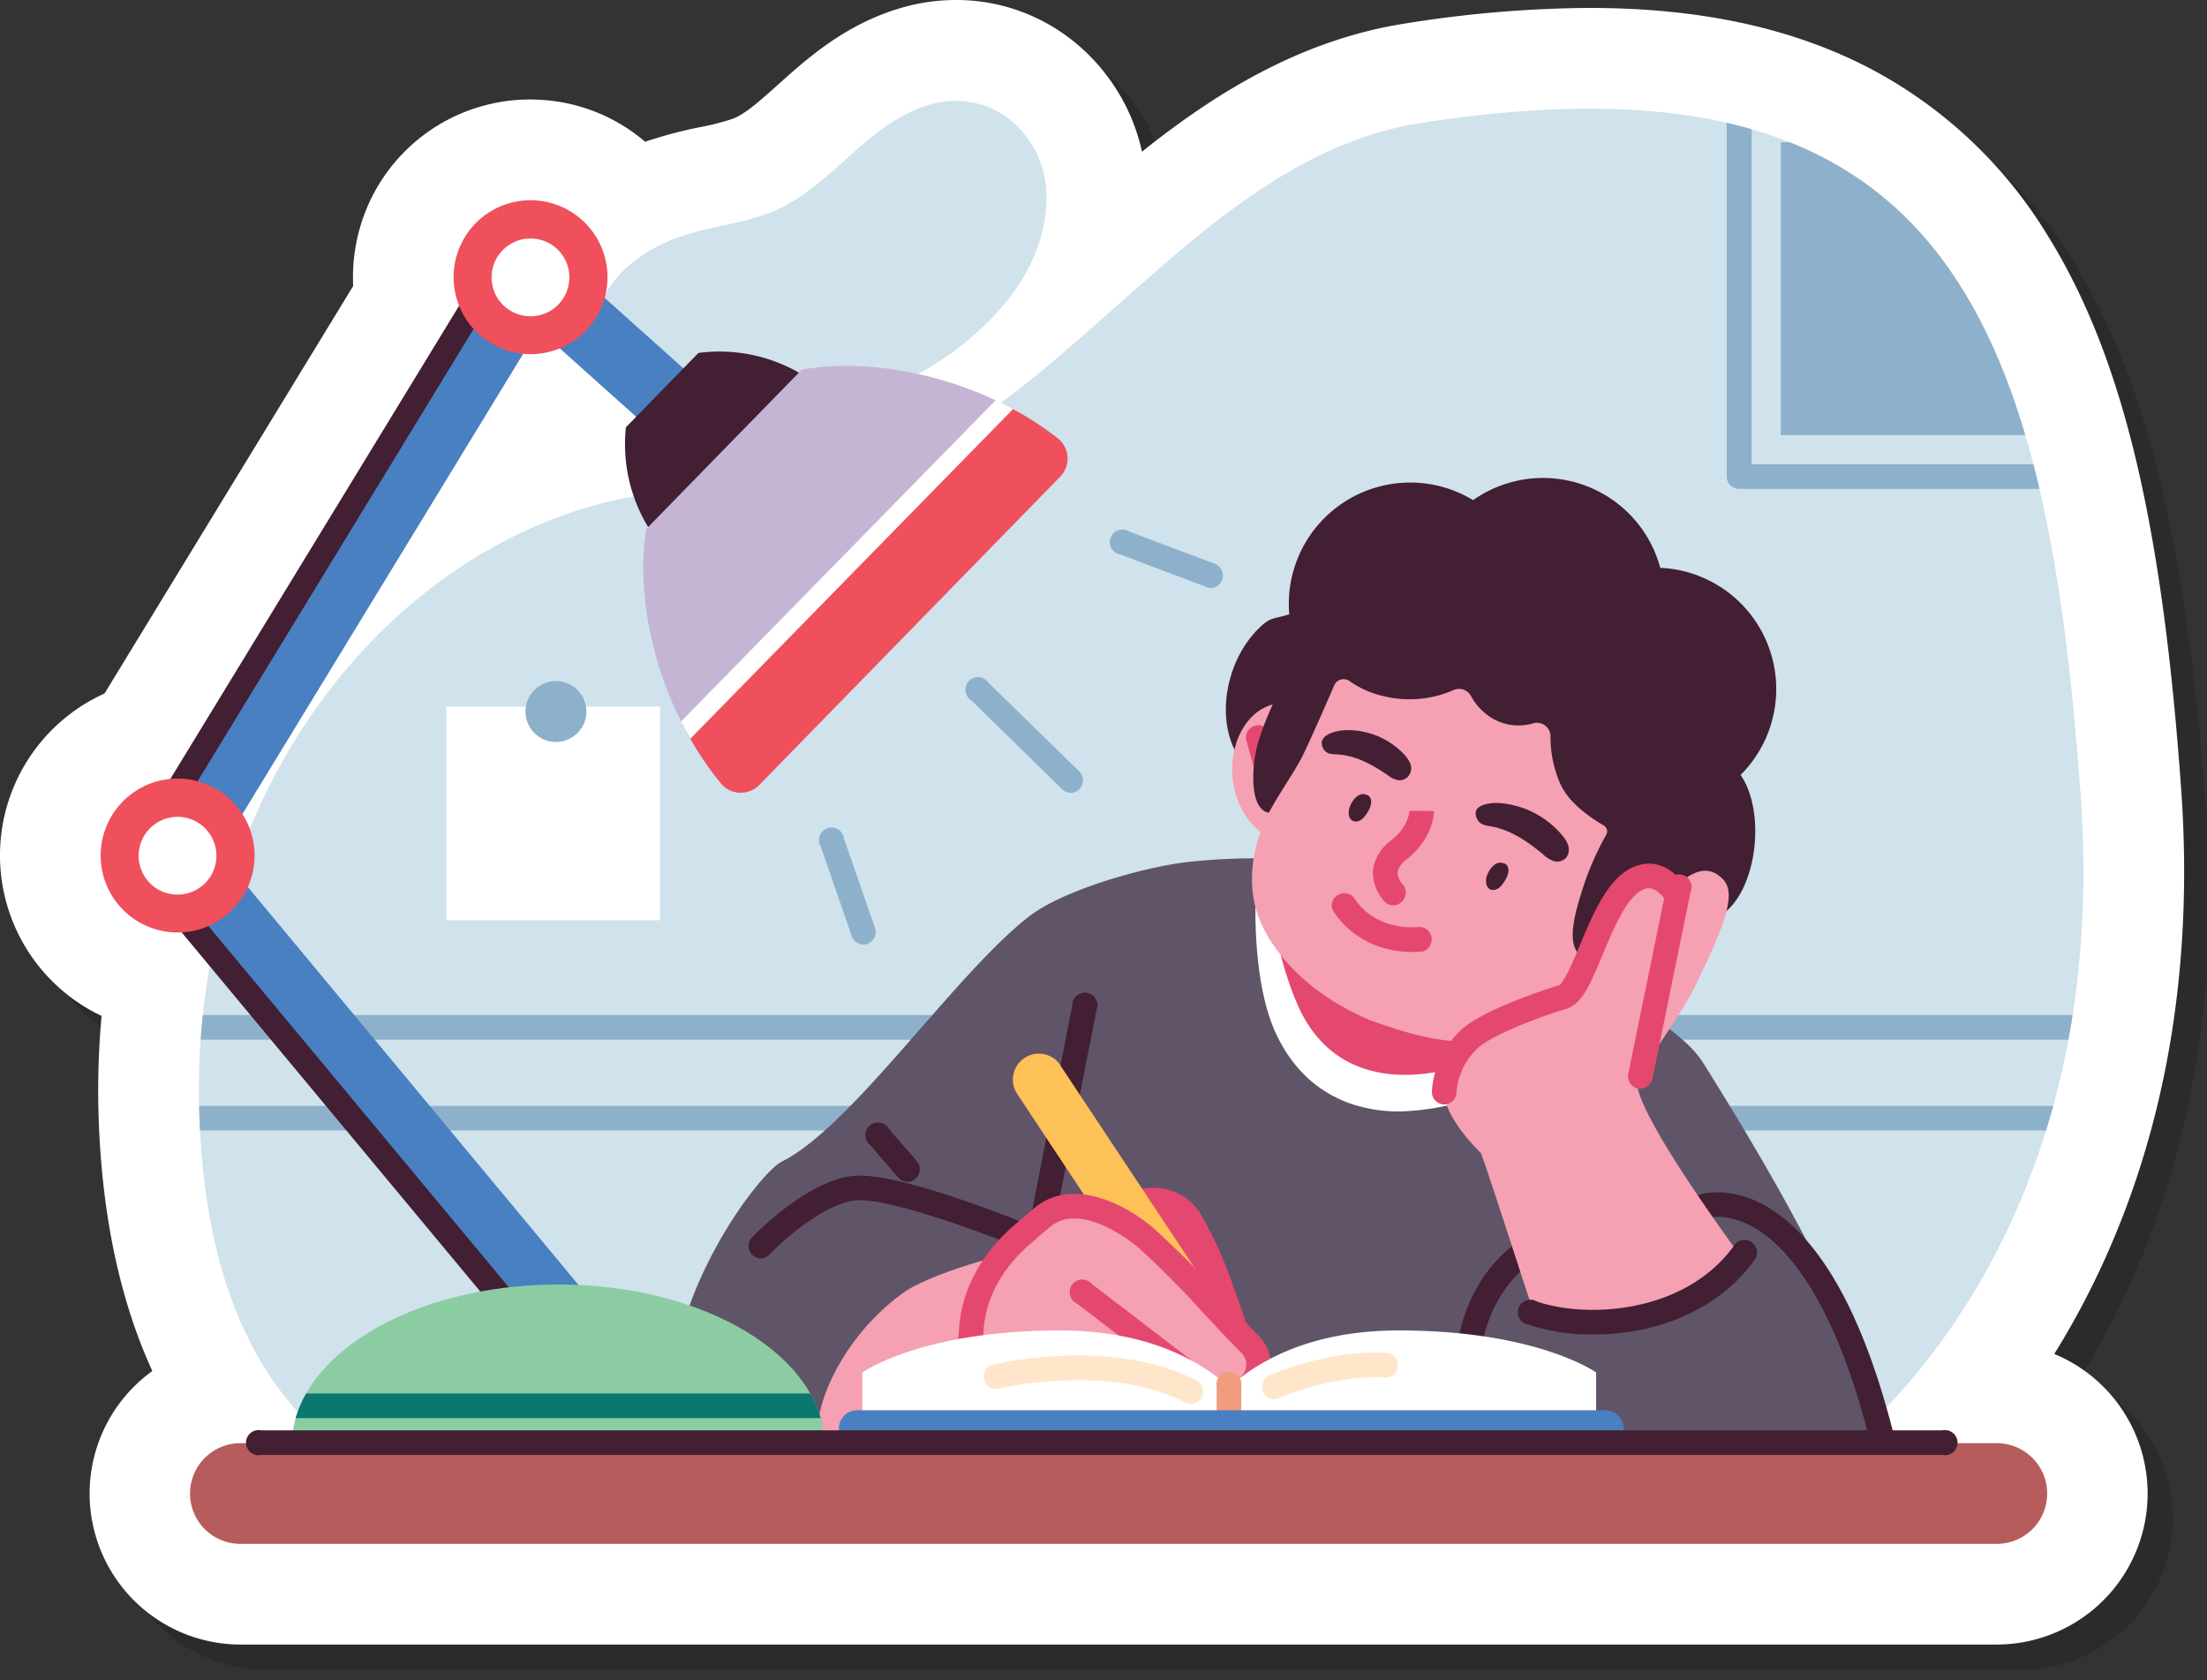 <svg xmlns="http://www.w3.org/2000/svg" xmlns:xlink="http://www.w3.org/1999/xlink" width="350.74" height="267.01" viewBox="0 0 350.74 267.01"><rect x="0" y="0" width="350.74" height="267.01" fill="#333333" stroke="none"/><defs><style>.cls-1{fill:none;}.cls-2{fill:#d0e2ec;}.cls-3{isolation:isolate;}.cls-4{mix-blend-mode:multiply;opacity:0.15;}.cls-5{clip-path:url(#clip-path);}.cls-6{clip-path:url(#clip-path-2);}.cls-7{fill:#fff;}.cls-8{clip-path:url(#clip-path-3);}.cls-9{fill:#8eb1cb;}.cls-10{fill:#605469;}.cls-11{fill:#4880c1;}.cls-12{fill:#421f33;}.cls-13{fill:#ef505c;}.cls-14{fill:#c5b5d4;}.cls-15{fill:#e5486f;}.cls-16{fill:#f5a0b3;}.cls-17{fill:#fdc158;}.cls-18{fill:#8ccca2;}.cls-19{fill:#f09c7f;}.cls-20{fill:#ffe6cb;}.cls-21{fill:#b75c5c;}.cls-22{clip-path:url(#clip-path-4);}.cls-23{fill:#0a7771;}</style><clipPath id="clip-path"><path id="SVGID" d="M290.78,238.89s49.39-30.47,43.9-108.25S312,10.7,229.81,23.54c-41.66,6.5-63,62-108.22,58.48S33.35,122.36,35.7,181.91s42,66.29,75,62.53S290.78,238.89,290.78,238.89Z"></path></clipPath><clipPath id="clip-path-2"><path id="SVGID-2" data-name="SVGID" class="cls-1" d="M92.71,208.13c23.39,0,42.35,11.49,42.35,25.67H50.36C50.36,219.62,69.32,208.13,92.71,208.13Z"></path></clipPath><clipPath id="clip-path-3"><path id="SVGID-3" data-name="SVGID" class="cls-2" d="M286.78,234.89s49.39-30.47,43.9-108.25S308,6.7,225.81,19.54c-41.66,6.5-63,62-108.22,58.48S29.35,118.36,31.7,177.91s42,66.29,75,62.53S286.78,234.89,286.78,234.89Z"></path></clipPath><clipPath id="clip-path-4"><path id="SVGID-4" data-name="SVGID" class="cls-1" d="M88.71,204.13c23.39,0,42.35,11.49,42.35,25.67H46.36C46.36,215.62,65.32,204.13,88.71,204.13Z"></path></clipPath></defs><g class="cls-3"><g id="Layer_1" data-name="Layer 1"><g class="cls-4"><path d="M20.14,165.45a131.42,131.42,0,0,0-.43,17.09c.6,15.16,3.45,28.32,8.5,39.34a24,24,0,0,0,14,43.47H321.34a24,24,0,0,0,9.13-46.18,129.91,129.91,0,0,0,10.3-20.4c8.33-20.77,11.65-44.07,9.87-69.26-3-42.34-9.25-68.54-20.94-87.62a72.64,72.64,0,0,0-29.4-27.47c-12.25-6.16-26.58-9.16-43.79-9.16a190.76,190.76,0,0,0-29.17,2.47c-16.45,2.57-30,10.9-41.85,20.37a31.07,31.07,0,0,0-11.14-17.74A29.64,29.64,0,0,0,155.91,4h0a30.89,30.89,0,0,0-8.71,1.26c-8.82,2.57-14.81,7.94-19.62,12.25-2.61,2.34-5.08,4.56-7,5.32a38.29,38.29,0,0,1-5.25,1.36,69.54,69.54,0,0,0-8.81,2.34,27.84,27.84,0,0,0-9.79-5.43,28.47,28.47,0,0,0-8.44-1.29A28.11,28.11,0,0,0,61.38,39.6a28.43,28.43,0,0,0-1.25,9.85L20.61,114.21a28.23,28.23,0,0,0-.47,51.24Z"></path><path id="SVGID-5" data-name="SVGID" d="M290.78,238.89s49.39-30.47,43.9-108.25S312,10.7,229.81,23.54c-41.66,6.5-63,62-108.22,58.48S33.35,122.36,35.7,181.91s42,66.29,75,62.53S290.78,238.89,290.78,238.89Z"></path><g class="cls-5"><path d="M348.51,183.65H27.15a2,2,0,0,1-2-2V167.26a2,2,0,0,1,2-1.95H348.51a2,2,0,0,1,2,1.95V181.7A2,2,0,0,1,348.51,183.65ZM29.1,179.74H346.56V169.22H29.1Z"></path><rect x="287.01" y="26.6" width="46.55" height="46.55"></rect><path d="M340.16,81.7H280.41a2,2,0,0,1-2-2V20a2,2,0,0,1,2-2h59.75a2,2,0,0,1,2,2V79.74A2,2,0,0,1,340.16,81.7Zm-57.79-3.91H338.2V22H282.37Z"></path><rect x="74.94" y="116.29" width="33.96" height="33.96"></rect></g><path d="M304.41,237.09c-.38-1.28-.76-2.55-1.15-3.83-1.94-13.19-11.07-32.44-28.65-60.44-5.43-8.65-31.18-19.33-35.46-21.44a186.4,186.4,0,0,0-20.75-9c-7.06-2.46-18.13-2.22-25.56-1.4-6.85.76-19.83,4.39-25.37,8.71-11.63,9.07-27.73,32.83-38.82,38.7-.19.09-.36.19-.54.29-4.36,2.47-22.16,26.77-16.12,46,0,0,130.54,4.42,144.38,4.71C257,239.34,304.44,237.19,304.41,237.09Z"></path><path d="M239.15,151.38a186.4,186.4,0,0,0-20.75-9c-4-1.4-9.33-1.92-14.53-2-1,11.68.14,21.61,2.7,27.4s6.7,9.77,12.2,11.65a23.82,23.82,0,0,0,7.68,1.2,40,40,0,0,0,18.66-5.23c3.52-1.91,6.95-4,10.26-6.1.91-.57,5.28-3.13,8.88-5.24C254.65,158.11,242,152.8,239.15,151.38Z"></path><path d="M164.49,23a14,14,0,0,0-12.81-2.34c-10.06,2.93-15.5,13.21-25.13,17.06-4.73,1.89-9.92,2.24-14.71,4C105.15,44,97.69,49.94,98.93,58c1.68,10.85,17,12.26,25.3,12.2,14.42-.09,29.9-6.54,39.41-17.9,4-4.75,6.71-10.8,6.66-17.05A15.66,15.66,0,0,0,164.49,23Z"></path><path d="M92.71,218.05a5.37,5.37,0,0,1-4.13-1.93L28.1,143.38a5.36,5.36,0,0,1-.45-6.23L83.74,45.24A5.37,5.37,0,0,1,91.9,44l30.6,27.4a5.37,5.37,0,1,1-7.16,8l-25.8-23.1L38.81,139.46l58,69.79a5.36,5.36,0,0,1-.7,7.56A5.31,5.31,0,0,1,92.71,218.05Z"></path><path d="M88.58,218.07a1.94,1.94,0,0,1-1.5-.7L26.6,144.63a7.3,7.3,0,0,1-.62-8.5L82.07,44.22a2,2,0,1,1,3.33,2l-56.08,91.9a3.42,3.42,0,0,0,.28,4l60.49,72.74a2,2,0,0,1-.26,2.75A1.9,1.9,0,0,1,88.58,218.07Z"></path><path d="M20.56,136.29a12.23,12.23,0,1,0,15.33-8A12.23,12.23,0,0,0,20.56,136.29Z"></path><path d="M26.33,138.1a6.18,6.18,0,1,0,7.75-4A6.18,6.18,0,0,0,26.33,138.1Z"></path><path d="M76.65,44.38a12.23,12.23,0,1,0,15.32-8A12.23,12.23,0,0,0,76.65,44.38Z"></path><path d="M82.42,46.19a6.18,6.18,0,1,0,7.75-4A6.19,6.19,0,0,0,82.42,46.19Z"></path><path d="M174.19,130a1.91,1.91,0,0,1-1.37-.56L158.36,115.3a2,2,0,1,1,2.73-2.8l14.46,14.12a2,2,0,0,1,0,2.77A2,2,0,0,1,174.19,130Z"></path><path d="M196.53,97.45a2.09,2.09,0,0,1-.69-.12l-13.76-5.2a2,2,0,1,1,1.38-3.66l13.76,5.19a2,2,0,0,1-.69,3.79Z"></path><path d="M141.22,154.1a2,2,0,0,1-1.85-1.32l-4.93-14.23a2,2,0,1,1,3.69-1.28l4.94,14.23a2,2,0,0,1-1.21,2.49A2.05,2.05,0,0,1,141.22,154.1Z"></path><path d="M115,60.09,103.47,71.9a25.46,25.46,0,0,0,7,20.37l25.09-25.69A25.43,25.43,0,0,0,115,60.09Z"></path><path d="M131.44,62.73,106.67,88.1c-2,13.66,3.1,29.72,11.9,40.39a4.1,4.1,0,0,0,6.09.25l47.83-49a4.1,4.1,0,0,0-.39-6.08C161.23,65.12,145.05,60.46,131.44,62.73Z"></path><path d="M124.66,128.74l47.83-49a4.1,4.1,0,0,0-.39-6.08,50.7,50.7,0,0,0-8.42-5.32L113.05,120.2a51.29,51.29,0,0,0,5.52,8.29A4.1,4.1,0,0,0,124.66,128.74Z"></path><path d="M113.71,121.4,165,69c-.9-.49-1.82-1-2.76-1.4l-50,51.05C112.72,119.6,113.21,120.51,113.71,121.4Z"></path><path d="M169.82,199.29a2.43,2.43,0,0,1-.38,0,2,2,0,0,1-1.54-2.3l6.51-33.22a2,2,0,1,1,3.84.76l-6.51,33.21A2,2,0,0,1,169.82,199.29Z"></path><path d="M238.7,233.76a2,2,0,0,1-1.88-1.42c-3.2-11.2-.76-19,1.86-23.63a22.45,22.45,0,0,1,6.72-7.51,2,2,0,0,1,2.09,3.31,19,19,0,0,0-5.51,6.31c-3.17,5.71-3.65,12.59-1.4,20.44a2,2,0,0,1-1.34,2.42A2,2,0,0,1,238.7,233.76Z"></path><path d="M303.26,235.22a2,2,0,0,1-1.9-1.49c-5.73-23.12-13.31-31.61-18.65-34.67-4.2-2.39-7.18-1.54-7.31-1.5a2,2,0,0,1-2.46-1.25,2,2,0,0,1,1.26-2.48c.18-.06,4.53-1.43,10.21,1.7,3.88,2.15,7.47,5.87,10.67,11.06,4,6.48,7.38,15.3,10.08,26.2a2,2,0,0,1-1.9,2.43Z"></path><path d="M124.87,204a2,2,0,0,1-1.41-3.31c.37-.38,9.08-9.44,16.61-9.85,7.08-.38,25,6.82,27,7.64a2,2,0,0,1-1.48,3.62c-5.26-2.14-20.08-7.64-25.33-7.35-5,.27-11.79,6.33-14,8.64A2,2,0,0,1,124.87,204Z"></path><path d="M200.09,208.69a65.52,65.52,0,0,0-5.15-11.54,8.73,8.73,0,0,0-8.14-4.37,34.14,34.14,0,0,0-5.31.85L174.74,195a1.5,1.5,0,0,0-1,2.19,1.09,1.09,0,0,0,.53,1.08,16,16,0,0,0,3,1.31,11.37,11.37,0,0,1,3.3,2.6l6.74,6.46,6.54,6.28a57.13,57.13,0,0,0,6.7,5.83,1.37,1.37,0,0,0,2.19-.78,10.28,10.28,0,0,0-.56-5.23C201.53,212.69,200.83,210.68,200.09,208.69Z"></path><path d="M280.62,127.15a19.28,19.28,0,0,0-12.77-32.91,19.29,19.29,0,0,0-29.74-10.76,19.29,19.29,0,0,0-29.22,18.13c-2.5.86-2.84.27-4.89,2.3-6.73,6.64-7.47,20.1,1.13,24.11,7.87,3.68,38.92,23.29,45.13,29.59,6.75,6.83,15-6,24.55-7.16C282.66,149.46,285.32,134,280.62,127.15Z"></path><path d="M199.88,127.47c.53,6.06,4.75,10.65,9.42,10.24s8-5.65,7.51-11.71-4.74-10.66-9.42-10.25S199.36,121.4,199.88,127.47Z"></path><path d="M206.4,131.9a2,2,0,0,1-1.88-1.43L202,121.39a2,2,0,0,1,3.77-1.06l2.55,9.09a2,2,0,0,1-1.36,2.41A1.88,1.88,0,0,1,206.4,131.9Z"></path><path d="M184.42,232.74a147.15,147.15,0,0,1-1.9-29.08c0-.77-1.77-1-2.74-.59a100.9,100.9,0,0,0-13.47,0c-5,.44-15.39,4-18.53,6.22-12.81,9.08-16.63,25-11.83,25.35,5.4.33,10.49-.64,15.93-.48q9.56.28,19.13.3c3,0,6.15.09,9.16-.05a5.7,5.7,0,0,0,3.35-1C184.07,233.37,184.49,233.12,184.42,232.74Z"></path><path d="M218.06,112.58c.72-1.77-7.17-4.58-8.39-2.72a47.6,47.6,0,0,0-5.69,12c-1,3.26-1.55,10.14,1.29,11.2s4.46-4.45,6.29-7.49A92.19,92.19,0,0,0,218.06,112.58Z"></path><path d="M239.15,151.38a186.4,186.4,0,0,0-20.75-9,45.4,45.4,0,0,0-13.13-1.94c.51,7.85,1.86,16.23,5,23.36,6.46,14.58,22.42,12.54,34.25,6.15,5-2.7,9.78-5.87,14.65-8.81C250.66,156.43,241.55,152.56,239.15,151.38Z"></path><path d="M255.83,156.14c-3.2-1.21-1.6-6.68-.56-10.12a46,46,0,0,1,4-9.37,1.08,1.08,0,0,0-.4-1.46c-2.76-1.64-5.77-3.9-7-6.85a18.38,18.38,0,0,1-1.46-7.3,2.16,2.16,0,0,0-2.76-2.09,8.19,8.19,0,0,1-7.46-1.47,9.11,9.11,0,0,1-2.43-2.89,2.16,2.16,0,0,0-2.82-.9,17.37,17.37,0,0,1-11.05.94,15.13,15.13,0,0,1-5.4-2.38,1.62,1.62,0,0,0-2.45.66c-2.08,4.82-4.54,10.32-5.25,11.64-1.82,3.38-4.72,7.2-6.15,10.79-2,5.07-2.45,10.88,0,15.87,3.47,7,10,11.9,17.1,14.92,9.51,3.41,14.84,4.28,22.42,2.47,5.42-1.3,9.61-5.36,12.19-10.16.42-.77.8-1.56,1.15-2.35C256.6,156.56,256.82,156.52,255.83,156.14Z"></path><path d="M172.52,173.32l29.16,44a7.76,7.76,0,0,1,1.18,2.92l.74,4.09a1.62,1.62,0,0,1-2.28,1.75l-3.44-1.62a7.74,7.74,0,0,1-3.16-2.73l-29.06-43.88a4.12,4.12,0,0,1,6.86-4.57Z"></path><path d="M182,235.31c3.5-.18,16.29.5,17.14-4.17a12.77,12.77,0,0,0-.08-3.38c0-.47,1.64-1.95,3.35-3.4a4.58,4.58,0,0,0,.28-6.7c-5.53-5.6-12.09-13.16-16.63-17-3.17-2.67-11-7.54-16.24-3.33-1.24,1-2.4,2-3.46,2.93-4.61,4-7.89,9.36-8.05,15.95Z"></path><path d="M158.31,216.22c-.17,6.62-.83,15.69,4.65,17.91,5.67,2.29,13.1,1.5,19,1.18Z"></path><path d="M182,237.27a2,2,0,0,1-.1-3.91c.57,0,1.34,0,2.23-.05a56.62,56.62,0,0,0,8.76-.57c3-.52,4.22-1.38,4.33-2a8.25,8.25,0,0,0,0-2.15c0-.24-.05-.48-.07-.72-.12-1.39.89-2.37,4-5a2.64,2.64,0,0,0,.16-3.84c-2-2-4.06-4.22-6.09-6.39a147.25,147.25,0,0,0-10.41-10.47c-.36-.3-8.78-7.29-13.76-3.31-1.1.88-2.13,1.78-3.12,2.65l-.27.23c-4.76,4.17-7.25,9.06-7.39,14.53a2,2,0,1,1-3.91-.09c.17-6.53,3.18-12.54,8.72-17.38l.27-.24c1-.85,2.09-1.82,3.25-2.75,5.58-4.46,13.57-1,18.73,3.37A149.5,149.5,0,0,1,198.07,210c2,2.16,4.1,4.38,6,6.33a6.53,6.53,0,0,1-.4,9.55c-.53.46-2,1.7-2.61,2.37a11.61,11.61,0,0,1,0,3.28c-1,5.56-11,5.67-16.9,5.73-.84,0-1.58,0-2.06.05Z"></path><path d="M198.62,228.64a1.89,1.89,0,0,1-1.19-.41l-22.29-17.08a2,2,0,1,1,2.38-3.1l22.29,17.08a2,2,0,0,1-1.19,3.51Z"></path><path d="M178.3,238.59a2,2,0,0,1-.79-.17l-12.89-5.73a2,2,0,1,1,1.59-3.57l12.89,5.72a2,2,0,0,1-.8,3.75Z"></path><path d="M193.93,235.9a1.85,1.85,0,0,1-.88-.22l-21.9-11.09a2,2,0,1,1,1.77-3.49l21.89,11.09a2,2,0,0,1-.88,3.71Z"></path><path d="M148.24,191.81a2,2,0,0,1-1.48-.67L142.33,186a2,2,0,1,1,2.95-2.56l4.43,5.1a2,2,0,0,1-.19,2.76A1.91,1.91,0,0,1,148.24,191.81Z"></path><path d="M247.48,211.79s20.92,4.43,34.39-6.42c-9.25-12.66-17.94-25.7-17.74-29.67a1.72,1.72,0,0,0,.55-.66c1.77-3.56,6.57-10.06,8.35-13.62,6.66-13.33,6.71-16.39,4.1-18.3s-5.09.28-7.37,2c-.67-.71-3-1-4.05-1.62a1.66,1.66,0,0,0-1.7.19c-5.05,3.91-3.87,10.7-7.34,15.48-2.25,3.1-6.31,4-9.77,5s-6.84,2.37-9.48,5a12.68,12.68,0,0,0-3.87,8.32c-.15,4.09,5.78,9.74,5.78,9.74.83,1.86,8.33,25.39,8.15,24.49Z"></path><path d="M233.55,179.52a2,2,0,0,1-2-2,14.6,14.6,0,0,1,4.43-9.63c3.53-3.55,15-7.08,15.8-7.32.85-.5,2.31-4,3.29-6.34,2-4.8,4.27-10.23,8-12.2,2-1,4.92-1.57,8,1.74l.07.08a2,2,0,1,1-2.84,2.68l-.09-.09c-1.08-1.15-2-1.67-3.32-.95-2.47,1.31-4.54,6.26-6.2,10.25-1.91,4.55-3.28,7.84-5.74,8.57-4.52,1.35-12.15,4.3-14.18,6.34a10.64,10.64,0,0,0-3.3,7A2,2,0,0,1,233.55,179.52Z"></path><path d="M264.68,177a1.72,1.72,0,0,1-.39,0,2,2,0,0,1-1.53-2.31l6.07-29.71a2,2,0,1,1,3.83.78l-6.06,29.71A2,2,0,0,1,264.68,177Z"></path><path d="M257.12,216.07A31.69,31.69,0,0,1,247,214.54a2,2,0,1,1,1.26-3.7c8.17,2.78,23.82,1.81,31.47-9.1A2,2,0,0,1,283,204c-5,7.09-12.31,10-17.59,11.19A38.19,38.19,0,0,1,257.12,216.07Z"></path><path d="M92.71,208.13c23.39,0,42.35,11.49,42.35,25.67H50.36C50.36,219.62,69.32,208.13,92.71,208.13Z"></path><path d="M226.27,215.43c-14.27,0-22.62,5.09-26.92,9-4.3-3.91-12.65-9-26.92-9-22.07,0-31.39,6.68-31.39,6.68v6.69H257.66v-6.69S248.34,215.43,226.27,215.43Z"></path><path d="M199.35,232.14a2,2,0,0,1-2-1.95v-5.76a2,2,0,1,1,3.92,0v5.76A2,2,0,0,1,199.35,232.14Z"></path><path d="M259.12,233.94H140.23a2.91,2.91,0,0,1,0-5.82H259.12a2.91,2.91,0,0,1,0,5.82Z"></path><path d="M206.41,226.38a2,2,0,0,1-.81-3.74c.38-.17,9.45-4.23,19.09-3.63a2,2,0,0,1-.24,3.91c-8.65-.55-17.15,3.25-17.24,3.29A1.89,1.89,0,0,1,206.41,226.38Z"></path><path d="M193.29,227.13a2,2,0,0,1-.91-.22c-12.29-6.44-29.86-2.21-30-2.16a2,2,0,0,1-.93-3.8c.77-.19,19.2-4.62,32.79,2.49a2,2,0,0,1-.91,3.69Z"></path><path d="M321.34,249.35H42.2a8,8,0,0,1,0-16H321.34a8,8,0,1,1,0,16Z"></path><path d="M97.19,117.07a4.84,4.84,0,1,1-4.84-4.84A4.84,4.84,0,0,1,97.19,117.07Z"></path><path d="M312.67,235.22H45.52a2,2,0,1,1,0-3.91H312.67a2,2,0,1,1,0,3.91Z"></path><path d="M253,137.82a6.17,6.17,0,0,0-.84-1.2,14.46,14.46,0,0,0-9.83-5c-1.63-.1-4.74.29-3.56,2.57.47.92,1.37,1,2.28,1.15,3.17.61,5.79,2.45,8.24,4.48a4.27,4.27,0,0,0,1.79,1.06,1.94,1.94,0,0,0,1.73-.49,2,2,0,0,0,.49-1.65A2.63,2.63,0,0,0,253,137.82Z"></path><path d="M227.83,124.77a5.51,5.51,0,0,0-.87-1.07,12.26,12.26,0,0,0-9.47-3.64c-1.51.12-4.38.91-3.13,3,.51.84,1.35.78,2.2.83,3,.19,5.55,1.65,8,3.31a3.62,3.62,0,0,0,1.73.8,1.85,1.85,0,0,0,1.57-.71,2,2,0,0,0,.35-1.68A3.09,3.09,0,0,0,227.83,124.77Z"></path><path d="M225.47,147.89a2,2,0,0,1-1.53-.73,6.72,6.72,0,0,1-1.73-5,7.05,7.05,0,0,1,2.92-4.64c2.74-2.19,2.85-4.52,2.86-4.62s3.91,0,3.91,0c0,.17-.05,4.23-4.32,7.65a3.63,3.63,0,0,0-1.48,2,3.08,3.08,0,0,0,.89,2.08,2,2,0,0,1-.3,2.75A1.93,1.93,0,0,1,225.47,147.89Z"></path><path d="M228.45,155.28c-9,0-12.57-6.5-12.73-6.79a2,2,0,0,1,3.45-1.84c.14.24,3,5.3,10.61,4.66a2,2,0,0,1,.32,3.9C229.54,155.26,229,155.28,228.45,155.28Z"></path><g class="cls-6"><path d="M136.59,229.36H48.34a2,2,0,1,1,0-3.91h88.25a2,2,0,1,1,0,3.91Z"></path></g><path d="M243.06,141.19c.79.4.78,1.23.49,2a5.8,5.8,0,0,1-1,1.6c-.66.78-1.93,1-2.31-.19a2.53,2.53,0,0,1,.17-1.69c.38-.94,1.44-2.24,2.59-1.69Z"></path><path d="M221.25,130.31c.79.4.77,1.24.48,2a5.92,5.92,0,0,1-1,1.6c-.66.78-1.93,1-2.32-.19a2.56,2.56,0,0,1,.18-1.7c.38-.94,1.43-2.24,2.58-1.69Z"></path></g><path class="cls-7" d="M16.14,161.45a131.42,131.42,0,0,0-.43,17.09c.6,15.16,3.45,28.32,8.5,39.34a24,24,0,0,0,14,43.47H317.34a24,24,0,0,0,9.13-46.18,129.91,129.91,0,0,0,10.3-20.4c8.33-20.77,11.65-44.07,9.87-69.26-3-42.34-9.25-68.54-20.94-87.62a72.64,72.64,0,0,0-29.4-27.47c-12.25-6.16-26.58-9.16-43.79-9.16a190.76,190.76,0,0,0-29.17,2.47c-16.45,2.57-30,10.9-41.85,20.37A31.07,31.07,0,0,0,170.35,6.36,29.64,29.64,0,0,0,151.91,0h0a30.89,30.89,0,0,0-8.71,1.26c-8.82,2.57-14.81,7.94-19.62,12.25-2.61,2.34-5.08,4.56-7,5.32a38.29,38.29,0,0,1-5.25,1.36,69.54,69.54,0,0,0-8.81,2.34,27.84,27.84,0,0,0-9.79-5.43,28.47,28.47,0,0,0-8.44-1.29A28.11,28.11,0,0,0,57.38,35.6a28.43,28.43,0,0,0-1.25,9.85L16.61,110.21a28.23,28.23,0,0,0-.47,51.24Z"></path><path id="SVGID-6" data-name="SVGID" class="cls-2" d="M286.78,234.89s49.39-30.47,43.9-108.25S308,6.7,225.81,19.54c-41.66,6.5-63,62-108.22,58.48S29.35,118.36,31.7,177.91s42,66.29,75,62.53S286.78,234.89,286.78,234.89Z"></path><g class="cls-8"><path class="cls-9" d="M344.51,179.65H23.15a2,2,0,0,1-2-2V163.26a2,2,0,0,1,2-1.95H344.51a2,2,0,0,1,2,1.95V177.7A2,2,0,0,1,344.51,179.65ZM25.1,175.74H342.56V165.22H25.1Z"></path><rect class="cls-9" x="283.01" y="22.6" width="46.55" height="46.55"></rect><path class="cls-9" d="M336.16,77.7H276.41a2,2,0,0,1-2-2V16a2,2,0,0,1,2-2h59.75a2,2,0,0,1,2,2V75.74A2,2,0,0,1,336.16,77.7Zm-57.79-3.91H334.2V18H278.37Z"></path><rect class="cls-7" x="70.94" y="112.29" width="33.96" height="33.96"></rect></g><path class="cls-10" d="M300.41,233.09c-.38-1.28-.76-2.55-1.15-3.83-1.94-13.19-11.07-32.44-28.65-60.44-5.43-8.65-31.18-19.33-35.46-21.44a186.4,186.4,0,0,0-20.75-9c-7.06-2.46-18.13-2.22-25.56-1.4-6.85.76-19.83,4.39-25.37,8.71-11.63,9.07-27.73,32.83-38.82,38.7-.19.09-.36.19-.54.29-4.36,2.47-22.16,26.77-16.12,46,0,0,130.54,4.42,144.38,4.71C253,235.34,300.44,233.19,300.41,233.09Z"></path><path class="cls-7" d="M235.15,147.38a186.4,186.4,0,0,0-20.75-9c-4-1.4-9.33-1.92-14.53-2-1,11.68.14,21.61,2.7,27.4s6.7,9.77,12.2,11.65a23.82,23.82,0,0,0,7.68,1.2,40,40,0,0,0,18.66-5.23c3.52-1.91,6.95-4,10.26-6.1.91-.57,5.28-3.13,8.88-5.24C250.65,154.11,238,148.8,235.15,147.38Z"></path><path class="cls-2" d="M160.49,19a14,14,0,0,0-12.81-2.34c-10.06,2.93-15.5,13.21-25.13,17.06-4.73,1.89-9.92,2.24-14.71,4C101.15,40,93.69,45.94,94.93,54c1.68,10.85,17,12.26,25.3,12.2,14.42-.09,29.9-6.54,39.41-17.9,4-4.75,6.71-10.8,6.66-17A15.66,15.66,0,0,0,160.49,19Z"></path><path class="cls-11" d="M88.71,214.05a5.37,5.37,0,0,1-4.13-1.93L24.1,139.38a5.36,5.36,0,0,1-.45-6.23L79.74,41.24A5.37,5.37,0,0,1,87.9,40l30.6,27.4a5.37,5.37,0,0,1-7.16,8l-25.8-23.1L34.81,135.46l58,69.79a5.36,5.36,0,0,1-.7,7.56A5.31,5.31,0,0,1,88.71,214.05Z"></path><path class="cls-12" d="M84.58,214.07a1.94,1.94,0,0,1-1.5-.7L22.6,140.63a7.3,7.3,0,0,1-.62-8.5L78.07,40.22a2,2,0,1,1,3.33,2l-56.08,91.9a3.42,3.42,0,0,0,.28,4l60.49,72.74a2,2,0,0,1-.26,2.75A1.9,1.9,0,0,1,84.58,214.07Z"></path><path class="cls-13" d="M16.56,132.29a12.23,12.23,0,1,0,15.33-8A12.23,12.23,0,0,0,16.56,132.29Z"></path><path class="cls-7" d="M22.33,134.1a6.18,6.18,0,1,0,7.75-4A6.18,6.18,0,0,0,22.33,134.1Z"></path><path class="cls-13" d="M72.65,40.38a12.23,12.23,0,1,0,15.32-8A12.23,12.23,0,0,0,72.65,40.38Z"></path><path class="cls-7" d="M78.42,42.19a6.18,6.18,0,1,0,7.75-4A6.19,6.19,0,0,0,78.42,42.19Z"></path><path class="cls-9" d="M170.19,126a1.91,1.91,0,0,1-1.37-.56L154.36,111.3a2,2,0,1,1,2.73-2.8l14.46,14.12a2,2,0,0,1,0,2.77A2,2,0,0,1,170.19,126Z"></path><path class="cls-9" d="M192.53,93.45a2.09,2.09,0,0,1-.69-.12l-13.76-5.2a2,2,0,1,1,1.38-3.66l13.76,5.19a2,2,0,0,1-.69,3.79Z"></path><path class="cls-9" d="M137.22,150.1a2,2,0,0,1-1.85-1.32l-4.93-14.23a2,2,0,1,1,3.69-1.28l4.94,14.23a2,2,0,0,1-1.21,2.49A2.05,2.05,0,0,1,137.22,150.1Z"></path><path class="cls-12" d="M111,56.09,99.47,67.9a25.46,25.46,0,0,0,7,20.37l25.09-25.69A25.43,25.43,0,0,0,111,56.09Z"></path><path class="cls-14" d="M127.44,58.73,102.67,84.1c-2,13.66,3.1,29.72,11.9,40.39a4.1,4.1,0,0,0,6.09.25l47.83-49a4.1,4.1,0,0,0-.39-6.08C157.23,61.12,141.05,56.46,127.44,58.73Z"></path><path class="cls-13" d="M120.66,124.74l47.83-49a4.1,4.1,0,0,0-.39-6.08,50.7,50.7,0,0,0-8.42-5.32L109.05,116.2a51.29,51.29,0,0,0,5.52,8.29A4.1,4.1,0,0,0,120.66,124.74Z"></path><path class="cls-7" d="M109.71,117.4,161,65c-.9-.49-1.82-1-2.76-1.4l-50,51.05C108.72,115.6,109.21,116.51,109.71,117.4Z"></path><path class="cls-12" d="M165.82,195.29a2.43,2.43,0,0,1-.38,0,2,2,0,0,1-1.54-2.3l6.51-33.22a2,2,0,1,1,3.84.76l-6.51,33.21A2,2,0,0,1,165.82,195.29Z"></path><path class="cls-12" d="M234.7,229.76a2,2,0,0,1-1.88-1.42c-3.2-11.2-.76-19,1.86-23.63a22.45,22.45,0,0,1,6.72-7.51,2,2,0,0,1,2.09,3.31,19,19,0,0,0-5.51,6.31c-3.17,5.71-3.65,12.59-1.4,20.44a2,2,0,0,1-1.34,2.42A2,2,0,0,1,234.7,229.76Z"></path><path class="cls-12" d="M299.26,231.22a2,2,0,0,1-1.9-1.49c-5.73-23.12-13.31-31.61-18.65-34.67-4.2-2.39-7.18-1.54-7.31-1.5a2,2,0,0,1-2.46-1.25,2,2,0,0,1,1.26-2.48c.18-.06,4.53-1.43,10.21,1.7,3.88,2.15,7.47,5.87,10.67,11.06,4,6.48,7.38,15.3,10.08,26.2a2,2,0,0,1-1.9,2.43Z"></path><path class="cls-12" d="M120.87,200a2,2,0,0,1-1.41-3.31c.37-.38,9.08-9.44,16.61-9.85,7.08-.38,25,6.82,27,7.64a2,2,0,0,1-1.48,3.62c-5.26-2.14-20.08-7.64-25.33-7.35-5,.27-11.79,6.33-14,8.64A2,2,0,0,1,120.87,200Z"></path><path class="cls-15" d="M196.09,204.69a65.52,65.52,0,0,0-5.15-11.54,8.73,8.73,0,0,0-8.14-4.37,34.14,34.14,0,0,0-5.31.85L170.74,191a1.5,1.5,0,0,0-1,2.19,1.09,1.09,0,0,0,.53,1.08,16,16,0,0,0,3,1.31,11.37,11.37,0,0,1,3.3,2.6l6.74,6.46,6.54,6.28a57.13,57.13,0,0,0,6.7,5.83,1.37,1.37,0,0,0,2.19-.78,10.28,10.28,0,0,0-.56-5.23C197.53,208.69,196.83,206.68,196.09,204.69Z"></path><path class="cls-12" d="M276.62,123.15a19.28,19.28,0,0,0-12.77-32.91,19.29,19.29,0,0,0-29.74-10.76,19.29,19.29,0,0,0-29.22,18.13c-2.5.86-2.84.27-4.89,2.3-6.73,6.64-7.47,20.1,1.13,24.11,7.87,3.68,38.92,23.29,45.13,29.59,6.75,6.83,15-6,24.55-7.16C278.66,145.46,281.32,130,276.62,123.15Z"></path><path class="cls-16" d="M195.88,123.47c.53,6.06,4.75,10.65,9.42,10.24s8-5.65,7.51-11.71-4.74-10.66-9.42-10.25S195.36,117.4,195.88,123.47Z"></path><path class="cls-15" d="M202.4,127.9a2,2,0,0,1-1.88-1.43L198,117.39a2,2,0,0,1,3.77-1.06l2.55,9.09a2,2,0,0,1-1.36,2.41A1.88,1.88,0,0,1,202.4,127.9Z"></path><path class="cls-16" d="M180.42,228.74a147.15,147.15,0,0,1-1.9-29.08c0-.77-1.77-1-2.74-.59a100.9,100.9,0,0,0-13.47,0c-5,.44-15.39,4-18.53,6.22-12.81,9.08-16.63,25-11.83,25.35,5.4.33,10.49-.64,15.93-.48q9.56.28,19.13.3c3,0,6.15.09,9.16-.05a5.7,5.7,0,0,0,3.35-1C180.07,229.37,180.49,229.12,180.42,228.74Z"></path><path class="cls-12" d="M214.06,108.58c.72-1.77-7.17-4.58-8.39-2.72a47.6,47.6,0,0,0-5.69,12c-1,3.26-1.55,10.14,1.29,11.2s4.46-4.45,6.29-7.49A92.19,92.19,0,0,0,214.06,108.58Z"></path><path class="cls-15" d="M235.15,147.38a186.4,186.4,0,0,0-20.75-9,45.4,45.4,0,0,0-13.13-1.94c.51,7.85,1.86,16.23,5,23.36,6.46,14.58,22.42,12.54,34.25,6.15,5-2.7,9.78-5.87,14.65-8.81C246.66,152.43,237.55,148.56,235.15,147.38Z"></path><path class="cls-16" d="M251.83,152.14c-3.2-1.21-1.6-6.68-.56-10.12a46,46,0,0,1,4-9.37,1.08,1.08,0,0,0-.4-1.46c-2.76-1.64-5.77-3.9-7-6.85a18.38,18.38,0,0,1-1.46-7.3,2.16,2.16,0,0,0-2.76-2.09,8.19,8.19,0,0,1-7.46-1.47,9.11,9.11,0,0,1-2.43-2.89,2.16,2.16,0,0,0-2.82-.9,17.37,17.37,0,0,1-11.05.94,15.13,15.13,0,0,1-5.4-2.38,1.62,1.62,0,0,0-2.45.66c-2.08,4.82-4.54,10.32-5.25,11.64-1.82,3.38-4.72,7.2-6.15,10.79-2,5.07-2.45,10.88,0,15.87,3.47,7,10,11.9,17.1,14.92,9.51,3.41,14.84,4.28,22.42,2.47,5.42-1.3,9.61-5.36,12.19-10.16.42-.77.8-1.56,1.15-2.35C252.6,152.56,252.82,152.52,251.83,152.14Z"></path><path class="cls-17" d="M168.52,169.32l29.16,44a7.76,7.76,0,0,1,1.18,2.92l.74,4.09a1.62,1.62,0,0,1-2.28,1.75l-3.44-1.62a7.74,7.74,0,0,1-3.16-2.73l-29.06-43.88a4.12,4.12,0,0,1,6.86-4.57Z"></path><path class="cls-16" d="M178,231.31c3.5-.18,16.29.5,17.14-4.17a12.77,12.77,0,0,0-.08-3.38c0-.47,1.64-1.95,3.35-3.4a4.58,4.58,0,0,0,.28-6.7c-5.53-5.6-12.09-13.16-16.63-17-3.17-2.67-11-7.54-16.24-3.33-1.24,1-2.4,2-3.46,2.93-4.61,4-7.89,9.36-8.05,15.95Z"></path><path class="cls-16" d="M154.31,212.22c-.17,6.62-.83,15.69,4.65,17.91,5.67,2.29,13.1,1.5,19,1.18Z"></path><path class="cls-15" d="M178,233.27a2,2,0,0,1-.1-3.91c.57,0,1.34,0,2.23-.05a56.62,56.62,0,0,0,8.76-.57c3-.52,4.22-1.38,4.33-2a8.25,8.25,0,0,0,0-2.15c0-.24-.05-.48-.07-.72-.12-1.39.89-2.37,4-5a2.64,2.64,0,0,0,.16-3.84c-2-2-4.06-4.22-6.09-6.39a147.25,147.25,0,0,0-10.41-10.47c-.36-.3-8.78-7.29-13.76-3.31-1.1.88-2.13,1.78-3.12,2.65l-.27.23c-4.76,4.17-7.25,9.06-7.39,14.53a2,2,0,1,1-3.91-.09c.17-6.53,3.18-12.54,8.72-17.38l.27-.24c1-.85,2.09-1.82,3.25-2.75,5.58-4.46,13.57-1,18.73,3.37A149.5,149.5,0,0,1,194.07,206c2,2.16,4.1,4.38,6,6.33a6.53,6.53,0,0,1-.4,9.55c-.53.46-2,1.7-2.61,2.37a11.61,11.61,0,0,1,0,3.28c-1,5.56-11,5.67-16.9,5.73-.84,0-1.58,0-2.06.05Z"></path><path class="cls-15" d="M194.62,224.64a1.89,1.89,0,0,1-1.19-.41l-22.29-17.08a2,2,0,1,1,2.38-3.1l22.29,17.08a2,2,0,0,1-1.19,3.51Z"></path><path class="cls-15" d="M174.3,234.59a2,2,0,0,1-.79-.17l-12.89-5.73a2,2,0,1,1,1.59-3.57l12.89,5.72a2,2,0,0,1-.8,3.75Z"></path><path class="cls-15" d="M189.93,231.9a1.85,1.85,0,0,1-.88-.22l-21.9-11.09a2,2,0,1,1,1.77-3.49l21.89,11.09a2,2,0,0,1-.88,3.71Z"></path><path class="cls-12" d="M144.24,187.81a2,2,0,0,1-1.48-.67L138.33,182a2,2,0,1,1,2.95-2.56l4.43,5.1a2,2,0,0,1-.19,2.76A1.91,1.91,0,0,1,144.24,187.81Z"></path><path class="cls-16" d="M243.48,207.79s20.92,4.43,34.39-6.42c-9.25-12.66-17.94-25.7-17.74-29.67a1.72,1.72,0,0,0,.55-.66c1.77-3.56,6.57-10.06,8.35-13.62,6.66-13.33,6.71-16.39,4.1-18.3s-5.09.28-7.37,2c-.67-.71-3-1-4.05-1.62a1.66,1.66,0,0,0-1.7.19c-5,3.91-3.87,10.7-7.34,15.48-2.25,3.1-6.31,4-9.77,5s-6.84,2.37-9.48,5a12.68,12.68,0,0,0-3.87,8.32c-.15,4.09,5.78,9.74,5.78,9.74.83,1.86,8.33,25.39,8.15,24.49Z"></path><path class="cls-15" d="M229.55,175.52a2,2,0,0,1-2-2,14.6,14.6,0,0,1,4.43-9.63c3.53-3.55,15-7.08,15.8-7.32.85-.5,2.31-4,3.29-6.34,2-4.8,4.27-10.23,8-12.2,2-1,4.92-1.57,8,1.74l.07.08a2,2,0,1,1-2.84,2.68l-.09-.09c-1.08-1.15-2-1.67-3.32-.95-2.47,1.31-4.54,6.26-6.2,10.25-1.91,4.55-3.28,7.84-5.74,8.57-4.52,1.35-12.15,4.3-14.18,6.34a10.64,10.64,0,0,0-3.3,7A2,2,0,0,1,229.55,175.52Z"></path><path class="cls-15" d="M260.68,173a1.72,1.72,0,0,1-.39,0,2,2,0,0,1-1.53-2.31l6.07-29.71a2,2,0,1,1,3.83.78l-6.06,29.71A2,2,0,0,1,260.68,173Z"></path><path class="cls-12" d="M253.12,212.07A31.69,31.69,0,0,1,243,210.54a2,2,0,1,1,1.26-3.7c8.17,2.78,23.82,1.81,31.47-9.1A2,2,0,0,1,279,200c-5,7.09-12.31,10-17.59,11.19A38.19,38.19,0,0,1,253.12,212.07Z"></path><path class="cls-18" d="M88.71,204.13c23.39,0,42.35,11.49,42.35,25.67H46.36C46.36,215.62,65.32,204.13,88.71,204.13Z"></path><path class="cls-7" d="M222.27,211.43c-14.27,0-22.62,5.09-26.92,9-4.3-3.91-12.65-9-26.92-9-22.07,0-31.39,6.68-31.39,6.68v6.69H253.66v-6.69S244.34,211.43,222.27,211.43Z"></path><path class="cls-19" d="M195.35,228.14a2,2,0,0,1-2-1.95v-5.76a2,2,0,1,1,3.92,0v5.76A2,2,0,0,1,195.35,228.14Z"></path><path class="cls-11" d="M255.12,229.94H136.23a2.91,2.91,0,0,1,0-5.82H255.12a2.91,2.91,0,0,1,0,5.82Z"></path><path class="cls-20" d="M202.41,222.38a2,2,0,0,1-.81-3.74c.38-.17,9.45-4.23,19.09-3.63a2,2,0,0,1-.24,3.91c-8.65-.55-17.15,3.25-17.24,3.29A1.89,1.89,0,0,1,202.41,222.38Z"></path><path class="cls-20" d="M189.29,223.13a2,2,0,0,1-.91-.22c-12.29-6.44-29.86-2.21-30-2.16a2,2,0,0,1-.93-3.8c.77-.19,19.2-4.62,32.79,2.49a2,2,0,0,1-.91,3.69Z"></path><path class="cls-21" d="M317.34,245.35H38.2a8,8,0,0,1,0-16H317.34a8,8,0,1,1,0,16Z"></path><path class="cls-9" d="M93.19,113.07a4.84,4.84,0,1,1-4.84-4.84A4.84,4.84,0,0,1,93.19,113.07Z"></path><path class="cls-12" d="M308.67,231.22H41.52a2,2,0,1,1,0-3.91H308.67a2,2,0,1,1,0,3.91Z"></path><path class="cls-12" d="M249,133.82a6.17,6.17,0,0,0-.84-1.2,14.46,14.46,0,0,0-9.83-5c-1.63-.1-4.74.29-3.56,2.57.47.92,1.37,1,2.28,1.15,3.17.61,5.79,2.45,8.24,4.48a4.27,4.27,0,0,0,1.79,1.06,1.94,1.94,0,0,0,1.73-.49,2,2,0,0,0,.49-1.65A2.63,2.63,0,0,0,249,133.82Z"></path><path class="cls-12" d="M223.83,120.77a5.51,5.51,0,0,0-.87-1.07,12.26,12.26,0,0,0-9.47-3.64c-1.51.12-4.38.91-3.13,3,.51.84,1.35.78,2.2.83,3,.19,5.55,1.65,8,3.31a3.62,3.62,0,0,0,1.73.8,1.85,1.85,0,0,0,1.57-.71,2,2,0,0,0,.35-1.68A3.09,3.09,0,0,0,223.83,120.77Z"></path><path class="cls-15" d="M221.47,143.89a2,2,0,0,1-1.53-.73,6.72,6.72,0,0,1-1.73-5,7.05,7.05,0,0,1,2.92-4.64c2.74-2.19,2.85-4.52,2.86-4.62s3.91,0,3.91,0c0,.17-.05,4.23-4.32,7.65a3.63,3.63,0,0,0-1.48,2,3.08,3.08,0,0,0,.89,2.08,2,2,0,0,1-.3,2.75A1.93,1.93,0,0,1,221.47,143.89Z"></path><path class="cls-15" d="M224.45,151.28c-9,0-12.57-6.5-12.73-6.79a2,2,0,0,1,3.45-1.84c.14.24,3,5.3,10.61,4.66a2,2,0,0,1,.32,3.9C225.54,151.26,225,151.28,224.45,151.28Z"></path><g class="cls-22"><path class="cls-23" d="M132.59,225.36H44.34a2,2,0,1,1,0-3.91h88.25a2,2,0,1,1,0,3.91Z"></path></g><path class="cls-12" d="M239.06,137.19c.79.4.78,1.23.49,2a5.8,5.8,0,0,1-1,1.6c-.66.78-1.93,1-2.31-.19a2.53,2.53,0,0,1,.17-1.69c.38-.94,1.44-2.24,2.59-1.69Z"></path><path class="cls-12" d="M217.25,126.31c.79.4.77,1.24.48,2a5.92,5.92,0,0,1-1,1.6c-.66.78-1.93,1-2.32-.19a2.56,2.56,0,0,1,.18-1.7c.38-.94,1.43-2.24,2.58-1.69Z"></path></g></g></svg>